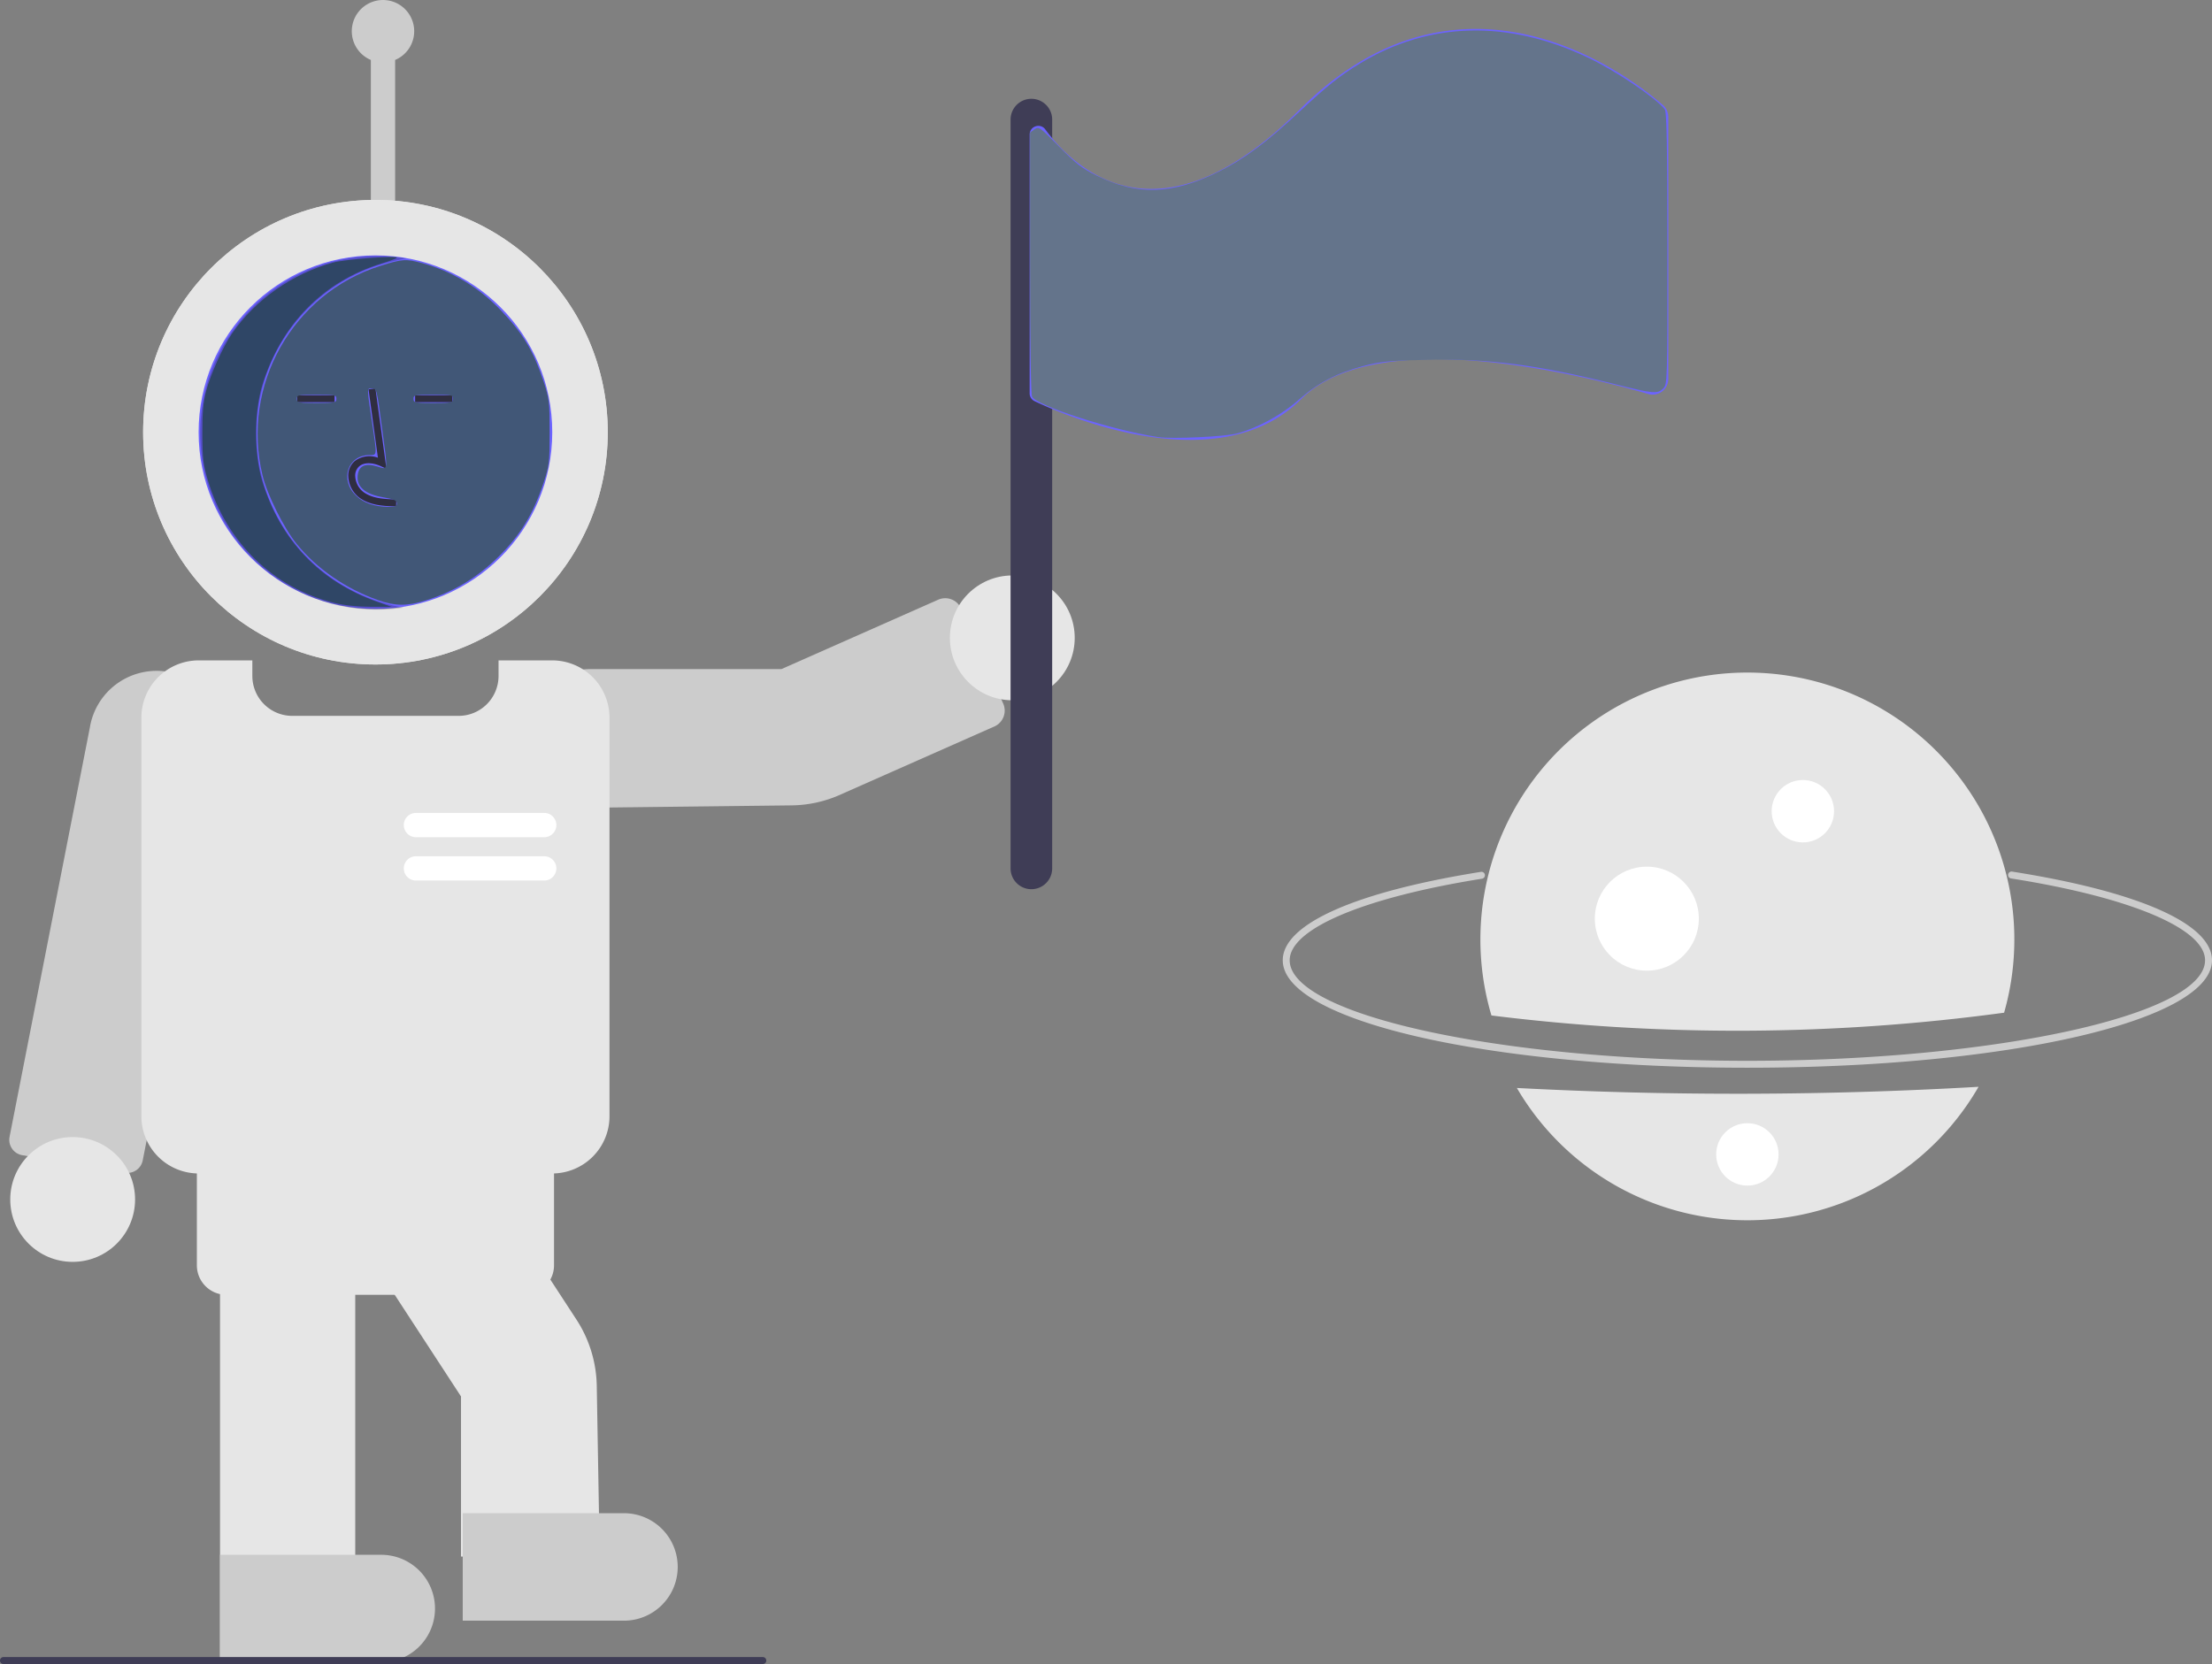 <?xml version="1.0" encoding="UTF-8" standalone="no"?>
<svg
   width="508.982"
   height="382.958"
   viewBox="0 0 508.982 382.958"
   version="1.1"
   id="svg1"
   sodipodi:docname="find-your-online-success.svg"
   inkscape:version="1.4 (86a8ad7, 2024-10-11)"
   xmlns:inkscape="http://www.inkscape.org/namespaces/inkscape"
   xmlns:sodipodi="http://sodipodi.sourceforge.net/DTD/sodipodi-0.dtd"
   xmlns="http://www.w3.org/2000/svg"
   xmlns:svg="http://www.w3.org/2000/svg">
  <rect x="0" y="0" width="508.982" height="382.958" fill="#808080" stroke="none"/>
  <defs
     id="defs1" />
  <sodipodi:namedview
     id="namedview1"
     pagecolor="#ffffff"
     bordercolor="#000000"
     borderopacity="0.25"
     inkscape:showpageshadow="2"
     inkscape:pageopacity="0.0"
     inkscape:pagecheckerboard="0"
     inkscape:deskcolor="#d1d1d1"
     inkscape:zoom="2.0863906"
     inkscape:cx="254.26686"
     inkscape:cy="191.479"
     inkscape:window-width="1920"
     inkscape:window-height="1057"
     inkscape:window-x="-8"
     inkscape:window-y="-8"
     inkscape:window-maximized="1"
     inkscape:current-layer="svg1" />
  <g
     id="Group_5779"
     data-name="Group 5779"
     transform="translate(0 -0.001)">
    <path
       id="Path_41325"
       data-name="Path 41325"
       d="M757.888,506.561c-59.949,0-106.91-10.864-106.91-24.733,0-8.315,16.64-15.734,45.652-20.354a.8.8,0,0,1,.251,1.576c-27.33,4.352-44.307,11.548-44.307,18.778,0,12.542,48.228,23.137,105.314,23.137S863.2,494.37,863.2,481.828c0-7.261-17.086-14.474-44.591-18.823a.8.8,0,1,1,.249-1.576c29.194,4.617,45.937,12.052,45.937,20.4C864.8,495.7,817.837,506.561,757.888,506.561Z"
       transform="translate(-355.815 -260.829)"
       fill="#ccc" />
    <path
       id="Path_41326"
       data-name="Path 41326"
       d="M718.5,523.771a61.419,61.419,0,0,0,106.231-.268A966.957,966.957,0,0,1,718.5,523.771Z"
       transform="translate(-369.466 -273.38)"
       fill="#e6e6e6" />
    <path
       id="Path_41327"
       data-name="Path 41327"
       d="M828.484,482.288a61.431,61.431,0,1,0-117.965.638A456.544,456.544,0,0,0,828.484,482.288Z"
       transform="translate(-367.338 -249.222)"
       fill="#e6e6e6" />
    <path
       id="Path_41328"
       data-name="Path 41328"
       d="M396.839,217.181a7.18,7.18,0,1,0-9.973,6.617v37.264h5.585V223.8a7.182,7.182,0,0,0,4.388-6.617Z"
       transform="translate(-301.533 -210)"
       fill="#ccc" />
    <path
       id="Path_41329"
       data-name="Path 41329"
       d="M446.937,430.781h0a15.974,15.974,0,0,1-15.945-16.572,16.3,16.3,0,0,1,16.327-15.342h43.837L527.225,382.9a4,4,0,0,1,5.263,2.032l9.689,21.887a3.994,3.994,0,0,1-2.033,5.262l-35.529,15.728a28.243,28.243,0,0,1-11.171,2.43Z"
       transform="translate(-311.338 -244.885)"
       fill="#ccc" />
    <path
       id="Path_41330"
       data-name="Path 41330"
       d="M310.9,519.093a3.655,3.655,0,0,1-.62-.053l-23.593-4.026h0a3.59,3.59,0,0,1-2.919-4.23L302.238,416.6a15.558,15.558,0,1,1,30.67,5.244l-18.5,94.349A3.566,3.566,0,0,1,310.9,519.093Z"
       transform="translate(-281.564 -249.152)"
       fill="#ccc" />
    <circle
       id="Ellipse_3631"
       data-name="Ellipse 3631"
       cx="14.361"
       cy="14.361"
       r="14.361"
       transform="translate(2.359 261.689)"
       fill="#e6e6e6" />
    <circle
       id="Ellipse_3632"
       data-name="Ellipse 3632"
       cx="53.455"
       cy="53.455"
       r="53.455"
       transform="translate(32.934 46.017)"
       fill="#e6e6e6" />
    <circle
       id="Ellipse_3633"
       data-name="Ellipse 3633"
       cx="53.455"
       cy="53.455"
       r="53.455"
       transform="translate(32.934 46.017)"
       fill="#e6e6e6" />
    <circle
       id="Ellipse_3634"
       data-name="Ellipse 3634"
       cx="40.689"
       cy="40.689"
       r="40.689"
       transform="translate(45.699 58.782)"
       fill="#6c63ff" />
    <path
       id="Path_41331"
       data-name="Path 41331"
       d="M392.473,349.2c-2.638-.073-5.92-.165-8.449-2.012a6.489,6.489,0,0,1-2.553-4.845,4.365,4.365,0,0,1,1.484-3.585,5.633,5.633,0,0,1,5.328-.767l-2.153-15.738,1.581-.217,2.532,18.5-1.32-.606c-1.531-.7-3.631-1.059-4.937.044a2.8,2.8,0,0,0-.92,2.31,4.9,4.9,0,0,0,1.9,3.612c1.968,1.437,4.585,1.623,7.552,1.706Z"
       transform="translate(-301.327 -232.65)"
       fill="#2f2e41" />
    <rect
       id="Rectangle_2164"
       data-name="Rectangle 2164"
       width="8.594"
       height="1.596"
       transform="translate(68.391 90.963)"
       fill="#2f2e41" />
    <rect
       id="Rectangle_2165"
       data-name="Rectangle 2165"
       width="8.594"
       height="1.596"
       transform="translate(95.517 90.963)"
       fill="#2f2e41" />
    <path
       id="Path_41332"
       data-name="Path 41332"
       d="M351.7,324.663a40.7,40.7,0,0,1,34.518-40.224,40.684,40.684,0,1,0-.639,80.335A40.693,40.693,0,0,1,351.7,324.663Z"
       transform="translate(-292.693 -224.934)"
       opacity="0.2" />
    <path
       id="Path_41333"
       data-name="Path 41333"
       d="M416.344,518.579H334.965A13.179,13.179,0,0,1,321.8,505.415V413.664A13.179,13.179,0,0,1,334.965,400.5h12.366v3.59a9.185,9.185,0,0,0,9.175,9.175h38.3a9.185,9.185,0,0,0,9.175-9.175V400.5h12.366a13.179,13.179,0,0,1,13.164,13.164v91.751a13.179,13.179,0,0,1-13.164,13.164Z"
       transform="translate(-289.266 -248.513)"
       fill="#e6e6e6" />
    <path
       id="Path_41334"
       data-name="Path 41334"
       d="M435.335,629.048h-31.92V592.2l-41.688-63.919,26.731-17.433,41.505,63.641a28.873,28.873,0,0,1,4.69,15.29Z"
       transform="translate(-297.338 -270.821)"
       fill="#e6e6e6" />
    <path
       id="Path_41335"
       data-name="Path 41335"
       d="M375.594,665.846H344.478V572.5h31.115Z"
       transform="translate(-293.851 -283.285)"
       fill="#e6e6e6" />
    <path
       id="Path_41336"
       data-name="Path 41336"
       d="M413.2,573.594H344.583a6.789,6.789,0,0,1-6.782-6.782V541.282a6.789,6.789,0,0,1,6.782-6.782H413.2a6.789,6.789,0,0,1,6.782,6.782v25.531a6.789,6.789,0,0,1-6.782,6.782Z"
       transform="translate(-292.501 -275.603)"
       fill="#e6e6e6" />
    <path
       id="Path_41337"
       data-name="Path 41337"
       d="M451.578,671.233h-37.1V646.5h37.1a12.366,12.366,0,1,1,0,24.733Z"
       transform="translate(-308.002 -298.246)"
       fill="#ccc" />
    <path
       id="Path_41338"
       data-name="Path 41338"
       d="M381.578,683.233h-37.1V658.5h37.1a12.366,12.366,0,1,1,0,24.733Z"
       transform="translate(-293.851 -300.672)"
       fill="#ccc" />
    <path
       id="Path_41339"
       data-name="Path 41339"
       d="M429.791,450.085h-29.52a2.792,2.792,0,0,1,0-5.585h29.52a2.792,2.792,0,1,1,0,5.585Z"
       transform="translate(-304.565 -257.408)"
       fill="#fff" />
    <path
       id="Path_41340"
       data-name="Path 41340"
       d="M429.791,462.585h-29.52a2.792,2.792,0,1,1,0-5.585h29.52a2.792,2.792,0,0,1,0,5.585Z"
       transform="translate(-304.565 -259.935)"
       fill="#fff" />
    <path
       id="Path_41341"
       data-name="Path 41341"
       d="M456.545,689.6H281.819a.8.8,0,1,1,0-1.6H456.545a.8.8,0,0,1,0,1.6Z"
       transform="translate(-281.022 -306.636)"
       fill="#3f3d56" />
    <circle
       id="Ellipse_3635"
       data-name="Ellipse 3635"
       cx="14.361"
       cy="14.361"
       r="14.361"
       transform="translate(218.571 132.44)"
       fill="#e6e6e6" />
    <path
       id="Path_41342"
       data-name="Path 41342"
       d="M577.265,420.406a4.792,4.792,0,0,1-4.787-4.787V243.287a4.787,4.787,0,0,1,9.574,0V415.619a4.792,4.792,0,0,1-4.787,4.787Z"
       transform="translate(-339.945 -215.761)"
       fill="#3f3d56" />
    <path
       id="Path_41343"
       data-name="Path 41343"
       d="M723.71,235.895c-4.2-3.678-18.645-15.127-37.275-17.217-13.938-1.556-30.222,2.122-46.314,18.222-12.909,12.909-25.084,19.028-36.19,18.2-11.338-.854-18.877-8.912-22.363-13.643a1.949,1.949,0,0,0-2.21-.7,1.97,1.97,0,0,0-1.38,1.9v59.566a2,2,0,0,0,1.141,1.8c4.348,2.058,20.009,8.9,35.775,8.9,9.247,0,18.541-2.354,25.594-9.414.072-.072.136-.136.207-.2,12.494-12.159,40.035-9.662,60.133-5.689,8.313,1.644,15.35,3.534,19.523,4.747a3.585,3.585,0,0,0,4.579-3.447V238.6A3.6,3.6,0,0,0,723.71,235.895Z"
       transform="translate(-341.057 -211.688)"
       fill="#6c63ff" />
    <circle
       id="Ellipse_3636"
       data-name="Ellipse 3636"
       cx="7.18"
       cy="7.18"
       r="7.18"
       transform="translate(407.658 179.513)"
       fill="#fff" />
    <circle
       id="Ellipse_3637"
       data-name="Ellipse 3637"
       cx="7.18"
       cy="7.18"
       r="7.18"
       transform="translate(394.892 258.498)"
       fill="#fff" />
    <circle
       id="Ellipse_3638"
       data-name="Ellipse 3638"
       cx="11.967"
       cy="11.967"
       r="11.967"
       transform="translate(366.968 199.458)"
       fill="#fff" />
  </g>
  <path
     style="fill:#64748b;fill-opacity:1;stroke-width:0.479"
     d="M 266.489,100.59 C 256.158,99.05 238.631,93.435 237.488,91.3 237.188,90.738 237.012,79.37 237.012,60.45 V 30.49 l 1.035,-0.725 c 0.993,-0.695 1.225,-0.532 5.643,3.97 3.845,3.918 5.279,5.026 8.67,6.698 9.358,4.614 17.367,4.357 28.028,-0.902 5.8,-2.861 11.095,-6.789 18.535,-13.751 6.422,-6.009 9.36,-8.352 14.009,-11.171 15.99,-9.694 34.232,-10.115 52.728,-1.215 6.336,3.049 15.187,9.034 17.401,11.768 0.445,0.55 0.587,8.144 0.599,31.995 0.015,30.646 -0.004,31.293 -0.943,32.233 -1.314,1.314 -2.254,1.234 -10.904,-0.93 -18.091,-4.527 -29.429,-5.992 -43.736,-5.651 -8.484,0.202 -10.452,0.399 -14.412,1.441 -6.101,1.605 -10.47,3.89 -14.825,7.752 -3.891,3.451 -9.377,6.455 -14.139,7.741 -2.816,0.761 -14.996,1.328 -18.213,0.848 z"
     id="path1" />
  <path
     style="fill:#415777;fill-opacity:1;stroke-width:0.479"
     d="m 86.987,138.114 c -7.408,-2.616 -14.013,-7.168 -18.679,-12.875 -2.955,-3.614 -6.817,-11.361 -7.901,-15.844 -4.987,-20.644 6.903,-41.816 27.064,-48.19 5.14,-1.625 5.926,-1.673 9.831,-0.602 6.778,1.859 12.934,5.58 17.998,10.878 5.091,5.327 7.467,9.308 9.83,16.471 1.239,3.757 1.344,4.653 1.344,11.503 0,6.851 -0.105,7.746 -1.344,11.503 -2.414,7.32 -5.39,12.207 -10.474,17.203 -4.89,4.804 -10.336,8.064 -16.81,10.062 -4.198,1.296 -6.961,1.268 -10.859,-0.108 z m 4.319,-22.266 c 0,-0.687 -0.641,-0.971 -3.175,-1.405 -4.069,-0.697 -6.05,-2.362 -5.834,-4.903 0.198,-2.328 1.671,-3.039 4.522,-2.181 2.542,0.765 2.464,1.362 1.119,-8.609 -1.266,-9.384 -1.26,-9.36 -2.392,-9.36 -1.148,0 -1.148,-0.27 0.009,7.429 1.234,8.211 1.253,7.908 -0.503,7.908 -5.087,0 -6.961,5.728 -3.073,9.395 1.747,1.648 4.079,2.46 7.29,2.538 1.659,0.04 2.037,-0.11 2.037,-0.812 z M 77.406,91.785 c 0,-0.891 -0.32,-0.959 -4.553,-0.959 -4.234,0 -4.553,0.067 -4.553,0.959 0,0.891 0.32,0.959 4.553,0.959 4.234,0 4.553,-0.067 4.553,-0.959 z m 26.841,0 c 0,-0.891 -0.32,-0.959 -4.553,-0.959 -4.234,0 -4.553,0.067 -4.553,0.959 0,0.891 0.32,0.959 4.553,0.959 4.234,0 4.553,-0.067 4.553,-0.959 z"
     id="path2" />
  <path
     style="fill:#2f4666;fill-opacity:1;stroke-width:0.479"
     d="m 76.889,138.752 c -13.939,-3.43 -24.706,-13.862 -29.028,-28.126 -1.104,-3.644 -1.283,-5.106 -1.308,-10.692 -0.021,-4.796 0.198,-7.339 0.847,-9.826 1.025,-3.929 3.875,-10.27 6.01,-13.374 5.341,-7.763 13.881,-13.75 23.278,-16.319 2.753,-0.753 14.619,-1.644 14.619,-1.098 0,0.144 -1.556,0.735 -3.458,1.313 -13.436,4.081 -23.302,14.167 -27.524,28.138 -1.86,6.153 -1.86,15.699 0,21.853 4.124,13.646 13.31,23.274 26.668,27.948 l 3.115,1.09 -4.793,-0.007 c -3.038,-0.004 -6.123,-0.334 -8.426,-0.901 z"
     id="path3" />
</svg>
